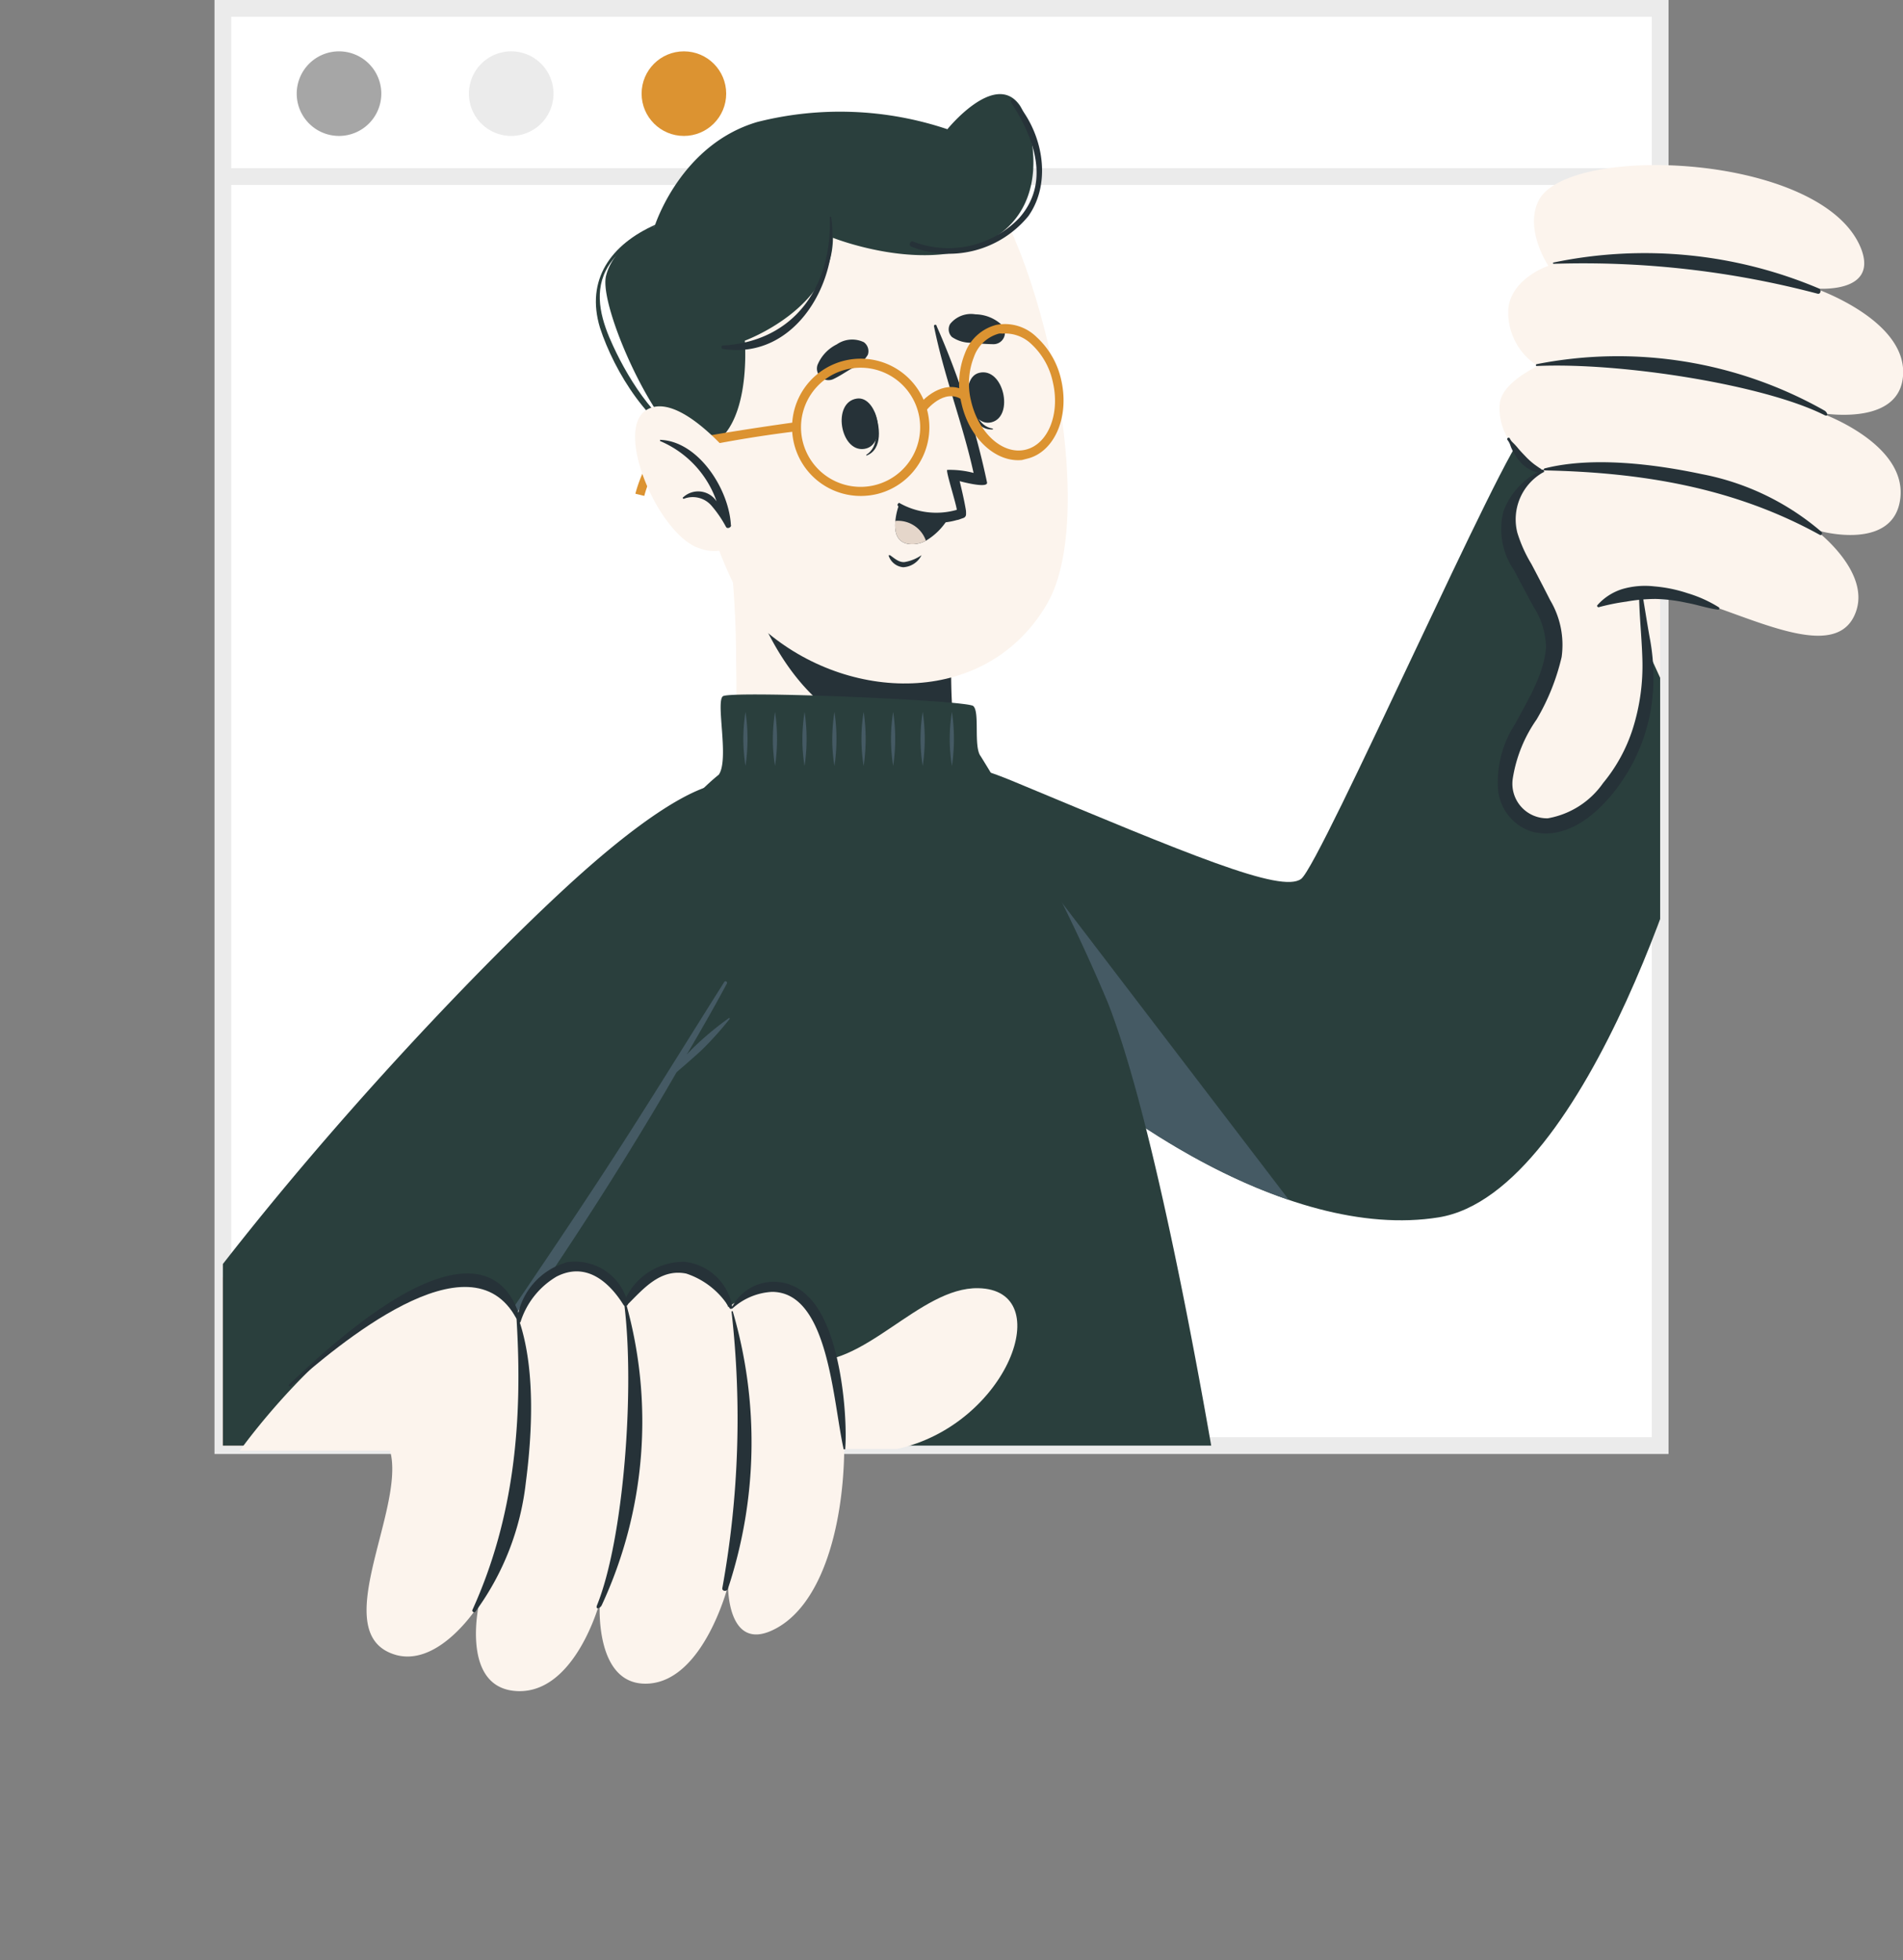 <svg xmlns="http://www.w3.org/2000/svg" xmlns:xlink="http://www.w3.org/1999/xlink" viewBox="0 0 113.39 116.8"><rect x="0" y="0" width="113.39" height="116.8" fill="#808080" stroke="none"/><defs><clipPath id="f0020427-5e9e-4773-a582-41d5f98b39a3" transform="translate(-182.28 -219.34)"><rect x="195.56" y="219.84" width="85.64" height="85.64" fill="none"></rect></clipPath></defs><g id="aa1eb2a7-a225-45bc-8d89-09c6993326cf" data-name="Map"><g><g><rect x="13.28" y="0.5" width="85.64" height="85.64" fill="#fff" stroke="#ebebeb" stroke-miterlimit="10"></rect><g><path d="M205,224.92a2.52,2.52,0,1,1-2.52-2.52A2.52,2.52,0,0,1,205,224.92Z" transform="translate(-182.28 -219.34)" fill="#a6a6a6"></path><path d="M215.26,224.92a2.52,2.52,0,1,1-2.52-2.52A2.52,2.52,0,0,1,215.26,224.92Z" transform="translate(-182.28 -219.34)" fill="#ebebeb"></path><circle cx="40.75" cy="5.58" r="2.52" fill="#dc9331"></circle></g><line x1="13.28" y1="10.52" x2="98.92" y2="10.52" fill="none" stroke="#ebebeb" stroke-miterlimit="10"></line></g><g clip-path="url(#f0020427-5e9e-4773-a582-41d5f98b39a3)"><g><g><path d="M237.2,273.44c4.21,5.82,18.09,19.37,30.77,17.8,7.26-.89,14.72-23,15.68-29.22,1.72-11,1.15-26.69-3-25.69-5.24,1.24-17.36,33.87-20.79,35.38-3.08,1.35-8.6-1.31-19.32-6.34C234.56,262.59,234.4,269.57,237.2,273.44Z" transform="translate(-182.28 -219.34)" fill="#fcf4ed"></path><path d="M273.13,245.18c1.24-.44,10.55,19.15,10.52,20.77S277,290.43,268,291.88s-20.84-6.37-28.05-14.41-7.73-15.92,2.69-11.58,16,6.71,17.17,5.82S272.14,245.53,273.13,245.18Z" transform="translate(-182.28 -219.34)" fill="#2a3f3d"></path><path d="M259.08,290.84c-6.95-2.35-14.14-7.8-19.12-13.37-6.3-7-7.49-13.92-.75-12.65Z" transform="translate(-182.28 -219.34)" fill="#455a64"></path></g><g><g><path d="M237.77,271.9c-3,1.09-8.93-3.07-11.49-6.69-.17-.25-.08-3.09-.14-6.55,0-2.1-.13-4.43-.37-6.55-.06-.44,1.52.19,1.52.19l2.82.36,9.34,1.17a33.71,33.71,0,0,0-.36,8.3,4.51,4.51,0,0,0,.19.86l0,.14C239.77,264.76,240.71,270.84,237.77,271.9Z" transform="translate(-182.28 -219.34)" fill="#fcf4ed"></path><path d="M239.28,263l0,.14a7.55,7.55,0,0,1-1.36.23c-9,.82-11.4-10.45-11.4-10.45l3.56-.25,9.34,1.17a33.71,33.71,0,0,0-.36,8.3A4.51,4.51,0,0,0,239.28,263Z" transform="translate(-182.28 -219.34)" fill="#263238"></path></g><g><path d="M222.69,235.73c-1.25,4.81,1.84,18.41,5.35,21.33,5.08,4.22,13.11,4.31,16.63-1.74,3.41-5.86-.93-23.52-4.82-26.14C234.12,225.32,224.53,228.62,222.69,235.73Z" transform="translate(-182.28 -219.34)" fill="#fcf4ed"></path><path d="M227.69,256.94h0" transform="translate(-182.28 -219.34)" fill="none" stroke="#f3a59c" stroke-linecap="round" stroke-linejoin="round" stroke-width="0"></path><g><g><path d="M234.37,243.86s-.06.06-.05.1c.23.91.34,2-.42,2.48,0,0,0,.06,0,.05C234.9,246.13,234.73,244.69,234.37,243.86Z" transform="translate(-182.28 -219.34)" fill="#263238"></path><path d="M233.34,243.09c-1.5.21-1,3.2.43,3S234.59,242.91,233.34,243.09Z" transform="translate(-182.28 -219.34)" fill="#263238"></path></g><g><path d="M240,242.68s.09,0,.09.07c.14.93.45,2,1.35,2.13,0,0,0,.05,0,.05C240.34,245,239.94,243.58,240,242.68Z" transform="translate(-182.28 -219.34)" fill="#263238"></path><path d="M240.61,241.56c1.46-.38,2.12,2.58.76,2.94S239.38,241.89,240.61,241.56Z" transform="translate(-182.28 -219.34)" fill="#263238"></path></g><path d="M231.91,241.94c.39-.18.72-.41,1.08-.62a2,2,0,0,0,1-.84.66.66,0,0,0-.24-.75,1.61,1.61,0,0,0-1.61.13,2.38,2.38,0,0,0-1.15,1.23A.69.69,0,0,0,231.91,241.94Z" transform="translate(-182.28 -219.34)" fill="#263238"></path><path d="M241.49,239.85a10.19,10.19,0,0,1-1.24-.09,2,2,0,0,1-1.25-.34.64.64,0,0,1-.11-.77,1.59,1.59,0,0,1,1.51-.58,2.36,2.36,0,0,1,1.56.62A.68.68,0,0,1,241.49,239.85Z" transform="translate(-182.28 -219.34)" fill="#263238"></path><path d="M235.32,252.43c.26.18.53.44.87.4a2.48,2.48,0,0,0,1-.41s.06,0,0,0a1.29,1.29,0,0,1-1.09.72,1,1,0,0,1-.87-.69C235.21,252.44,235.28,252.41,235.32,252.43Z" transform="translate(-182.28 -219.34)" fill="#263238"></path><path d="M235.79,249.49a3.18,3.18,0,0,0,2.35,1,4.09,4.09,0,0,0,1.15-.16.83.83,0,0,0,.21-.06l.2-.07a.23.23,0,0,0,.14-.24h0a.29.29,0,0,0,0-.09h0l0-.08c-.11-.71-.38-1.78-.38-1.78.29.08,1.72.44,1.63.07a47.3,47.3,0,0,0-3-9.31.08.08,0,0,0-.16,0c.6,3,1.71,5.79,2.36,8.75a5.57,5.57,0,0,0-1.57-.18c-.1.05.55,2.06.57,2.38a0,0,0,0,1,0,0,4.44,4.44,0,0,1-3.44-.42C235.78,249.35,235.72,249.42,235.79,249.49Z" transform="translate(-182.28 -219.34)" fill="#263238"></path><g><path d="M238.8,250.19a3.82,3.82,0,0,1-1.35,1.37,1.67,1.67,0,0,1-1,.2c-.77-.09-.88-.77-.82-1.38a3.92,3.92,0,0,1,.21-.94A5,5,0,0,0,238.8,250.19Z" transform="translate(-182.28 -219.34)" fill="#263238"></path><path d="M237.45,251.56a1.67,1.67,0,0,1-1,.2c-.77-.09-.88-.77-.82-1.38A1.76,1.76,0,0,1,237.45,251.56Z" transform="translate(-182.28 -219.34)" fill="#e5d6ca"></path></g></g><g><path d="M224,246.09c3.14-.62,2.66-6.45,2.66-6.45s5.24-1.91,5.25-6.13c0,0,5.75,2.29,9.5.06s2.24-7.14,1.6-8c-1.48-2-4.28,1.47-4.28,1.47a20.1,20.1,0,0,0-11.33-.43c-4.61,1.36-6.12,6.23-6.12,6.23s-2.41,1-2.89,2.94S221.94,246.48,224,246.09Z" transform="translate(-182.28 -219.34)" fill="#2a3f3d"></path><path d="M225.35,239.93c4.28-.25,6.53-3.55,6.37-7.67a0,0,0,0,1,.08,0c.59,3.75-2.1,8.57-6.46,7.87C225.24,240.1,225.24,239.93,225.35,239.93Z" transform="translate(-182.28 -219.34)" fill="#263238"></path><path d="M221.33,232.73s.09.05,0,.07c-1.07.77-2.33,1.43-2.95,2.66-.75,1.47-.21,3.12.44,4.51,1,2.16,2.74,4.88,5,5.83.13,0,0,.25-.09.2-2.71-1-4.85-4.52-5.7-7.13C217.16,236,218.69,233.9,221.33,232.73Z" transform="translate(-182.28 -219.34)" fill="#2a3f3d"></path><path d="M236.65,233.72a5.85,5.85,0,0,0,6.35-1.38c1.88-2.11.91-4.78-.47-6.89-.06-.11.06-.26.16-.16,1.67,1.77,2.34,4.82.87,6.92a6.12,6.12,0,0,1-7,1.82A.17.17,0,0,1,236.65,233.72Z" transform="translate(-182.28 -219.34)" fill="#263238"></path></g><g><path d="M234,248.87a4.09,4.09,0,1,1,3.4-5.49h0a4.09,4.09,0,0,1-2.41,5.26A3.94,3.94,0,0,1,234,248.87Zm-.81-7.6a3.7,3.7,0,0,0-.86.2,3.55,3.55,0,1,0,.86-.2Z" transform="translate(-182.28 -219.34)" fill="#dc9331"></path><path d="M243.18,246.75c-1.56.16-3.14-1.28-3.61-3.37a4.9,4.9,0,0,1,.21-3,2.71,2.71,0,0,1,1.86-1.68,2.69,2.69,0,0,1,2.4.72,4.88,4.88,0,0,1,1.48,2.6c.49,2.2-.43,4.29-2.07,4.66ZM242,239.22a.69.69,0,0,0-.2,0,2.18,2.18,0,0,0-1.48,1.37,4.33,4.33,0,0,0-.18,2.64c.44,1.91,1.88,3.22,3.23,2.91s2.08-2.11,1.65-4a4.3,4.3,0,0,0-1.3-2.31A2.24,2.24,0,0,0,242,239.22Z" transform="translate(-182.28 -219.34)" fill="#dc9331"></path><path d="M237.41,243.87l-.44-.33c.49-.65,1.74-1.65,2.95-.83l-.31.45C238.53,242.43,237.45,243.81,237.41,243.87Z" transform="translate(-182.28 -219.34)" fill="#dc9331"></path><path d="M220.67,248.89l-.53-.13c.06-.25.66-2.43,1.8-2.89s7.57-1.35,7.88-1.39l.07.54a73.21,73.21,0,0,0-7.74,1.35C221.39,246.68,220.82,248.3,220.67,248.89Z" transform="translate(-182.28 -219.34)" fill="#dc9331"></path></g><g><path d="M226.09,246.78s-3.37-4.24-5.31-3,.79,7.51,3.2,8.24a2.41,2.41,0,0,0,3.14-1.49Z" transform="translate(-182.28 -219.34)" fill="#fcf4ed"></path><path d="M221.61,245.55a0,0,0,0,0,0,.07,6.06,6.06,0,0,1,3.37,3.6,1.31,1.31,0,0,0-2-.24c-.05,0,0,.1.05.08a1.47,1.47,0,0,1,1.65.42,6.84,6.84,0,0,1,.86,1.26c.09.15.35,0,.29-.12l0,0C225.71,248.47,223.88,245.62,221.61,245.55Z" transform="translate(-182.28 -219.34)" fill="#263238"></path></g></g></g><g><path d="M258.39,335.25c-.88,1-58.75,1.05-59,.7-.8-1,12.91-60.15,25.72-70.45.63-.91-.19-4.32.24-4.67s14.51.23,14.92.58,0,2.44.45,3a105.51,105.51,0,0,1,7.58,14.7C253.22,291.65,259.15,334.4,258.39,335.25Z" transform="translate(-182.28 -219.34)" fill="#2a3f3d"></path><g><path d="M226.7,261.76a10.86,10.86,0,0,1,0,3.22,10.92,10.92,0,0,1-.13-1.61A11,11,0,0,1,226.7,261.76Z" transform="translate(-182.28 -219.34)" fill="#455a64"></path><path d="M228.46,261.76a10.86,10.86,0,0,1,0,3.22,9.71,9.71,0,0,1-.13-1.61A11,11,0,0,1,228.46,261.76Z" transform="translate(-182.28 -219.34)" fill="#455a64"></path><path d="M230.22,261.76a10.86,10.86,0,0,1,0,3.22,9.71,9.71,0,0,1-.13-1.61A11,11,0,0,1,230.22,261.76Z" transform="translate(-182.28 -219.34)" fill="#455a64"></path><path d="M232,261.76a10.86,10.86,0,0,1,0,3.22,9.71,9.71,0,0,1-.13-1.61A11,11,0,0,1,232,261.76Z" transform="translate(-182.28 -219.34)" fill="#455a64"></path><path d="M233.74,261.76a10.86,10.86,0,0,1,0,3.22,10,10,0,0,1,0-3.22Z" transform="translate(-182.28 -219.34)" fill="#455a64"></path><path d="M235.5,261.76a10.86,10.86,0,0,1,0,3.22,10,10,0,0,1,0-3.22Z" transform="translate(-182.28 -219.34)" fill="#455a64"></path><path d="M237.26,261.76a10.86,10.86,0,0,1,0,3.22,10,10,0,0,1,0-3.22Z" transform="translate(-182.28 -219.34)" fill="#455a64"></path><path d="M239,261.76a10.86,10.86,0,0,1,0,3.22,10,10,0,0,1,0-3.22Z" transform="translate(-182.28 -219.34)" fill="#455a64"></path></g></g><g><path d="M223.44,267.43c-9.84,5.06-37.8,35.28-39.88,51.77-.94,7.4,11.24,15.69,17.54,12.85,14.88-6.7,28.64-28.51,29-31.64.22-1.82-12.83-2.33-15.91-1.82-2.68.44-4.29,4.88-4.94,4.49s7.59-11.2,11.28-17.69C225.06,277.43,230.58,263.77,223.44,267.43Z" transform="translate(-182.28 -219.34)" fill="#f7a9a0"></path><g><path d="M209.69,302.48s17.39,3.29,18,4.17-17.45,25.66-29.37,26.59-16.82-8.82-15.94-14.73c2.13-14.15,26.52-40.12,35-47.53s13.48-7.78,7.19,7.2A91.77,91.77,0,0,1,209.69,302.48Z" transform="translate(-182.28 -219.34)" fill="#2a3f3d"></path><path d="M225.72,280a18.12,18.12,0,0,0-2,1.65c-.18.17-.35.35-.52.53.82-1.4,1.63-2.81,2.39-4.23a.09.09,0,0,0-.16-.09c-2.29,3.63-4.53,7.28-6.87,10.88s-4.7,7.06-7.08,10.58c-1.35,2-2.65,4-4,6-.05.08.08.16.13.09,1.32-1.68,2.66-3.33,3.92-5.06s2.41-3.41,3.58-5.15c2.38-3.55,4.67-7.17,6.84-10.86l.64-1.1c.18-.17.38-.33.56-.49s.63-.55.94-.84a19.62,19.62,0,0,0,1.67-1.86S225.76,280,225.72,280Z" transform="translate(-182.28 -219.34)" fill="#455a64"></path></g></g></g></g><g><g><path d="M293.19,234.2c1,2.69-2.74,2.33-2.74,2.33s5.26,1.81,5.23,5-4.55,2.47-4.88,2.43c.28.1,5.08,1.89,4.71,5.07s-4.8,2-5.09,1.86c.24.17,3.28,2.54,2.45,4.89-1.42,4.05-9.37-1.79-12.77-1.11l.5,5.53c0,.18,0,.37-.05.54l-2.82.39a35.46,35.46,0,0,0-2.89-5c-1.3-2-2.49-4-2.61-5.47a3.15,3.15,0,0,1,1.87-3.25s-2.66-1.46-2.46-4c.11-1.29,2.28-2.26,2.28-2.26a3.75,3.75,0,0,1-1.76-3.49c.25-1.78,2.38-2.48,2.38-2.48s-1.44-2.14-.59-3.87C275.65,227.85,291,228.45,293.19,234.2Z" transform="translate(-182.28 -219.34)" fill="#fcf4ed"></path><path d="M279.86,255.38l.74,4.8c0,.18,0,.37-.05.54-.73,6.17-7.48,10.4-8.25,6-.59-3.34,3.64-7.25,2.54-10.58h0Z" transform="translate(-182.28 -219.34)" fill="#fcf4ed"></path><g><path d="M274.86,235.06c-.05,0-.07-.07,0-.08a26.64,26.64,0,0,1,15.8,1.55c.16.07.11.36-.08.31A54.73,54.73,0,0,0,274.86,235.06Z" transform="translate(-182.28 -219.34)" fill="#263238"></path><path d="M273.84,241.15c-.06,0-.06-.09,0-.11A25,25,0,0,1,291,243.81c.18.11.23.38,0,.27C287.37,242.25,278.81,240.92,273.84,241.15Z" transform="translate(-182.28 -219.34)" fill="#263238"></path><path d="M290.71,251.21c-5.11-2.82-10.61-3.72-16.39-3.84-.08,0-.07-.1,0-.12,2.84-.72,6.52-.26,9.35.34a15.36,15.36,0,0,1,7.14,3.44C290.89,251.1,290.82,251.27,290.71,251.21Z" transform="translate(-182.28 -219.34)" fill="#263238"></path><path d="M280.58,257.35c-.18-1-.31-1.89-.48-2.85,0-.1-.16-.07-.16,0,0,1.38.16,2.72.2,4.1a12.46,12.46,0,0,1-.57,4.16A9.66,9.66,0,0,1,277.8,266a5.08,5.08,0,0,1-3.29,2.1,2.06,2.06,0,0,1-2.09-2.38,8.41,8.41,0,0,1,1.42-3.51,13.18,13.18,0,0,0,1.49-3.72,5.21,5.21,0,0,0-.68-3.38c-.37-.73-.74-1.44-1.12-2.16a8.25,8.25,0,0,1-.84-1.87,3.22,3.22,0,0,1,1.55-3.6c.11,0,0-.21-.06-.15a4.43,4.43,0,0,0-2.31,2.46,4.29,4.29,0,0,0,.62,3.52c.38.72.76,1.44,1.15,2.16a4.65,4.65,0,0,1,.76,2.44c-.12,1.62-1.11,3.2-1.86,4.6a6.33,6.33,0,0,0-1,3.86,2.91,2.91,0,0,0,2,2.52c2.72.73,5.15-2.24,6.18-4.38a10.87,10.87,0,0,0,1.08-4.72A12.46,12.46,0,0,0,280.58,257.35Z" transform="translate(-182.28 -219.34)" fill="#263238"></path><path d="M284.7,255.53a7.63,7.63,0,0,0-1.86-.84,8.54,8.54,0,0,0-2-.41,4.83,4.83,0,0,0-1.89.16,3.29,3.29,0,0,0-1.48.95c-.06.05,0,.15.08.13a12.72,12.72,0,0,1,1.63-.33,10.15,10.15,0,0,1,1.74-.16,9.75,9.75,0,0,1,1.86.23c.63.11,1.24.33,1.88.41A.08.08,0,0,0,284.7,255.53Z" transform="translate(-182.28 -219.34)" fill="#263238"></path><path d="M274,247.22l-.27-.19a4.32,4.32,0,0,1-.51-.45c-.16-.17-.33-.34-.48-.52a3.33,3.33,0,0,0-.25-.28l-.13-.13a.88.88,0,0,1-.12-.19.08.08,0,0,0-.14.09,1.22,1.22,0,0,1,.12.19,1.34,1.34,0,0,1,.07.18,2,2,0,0,0,.17.36,3.43,3.43,0,0,0,.47.66,2,2,0,0,0,.61.43,1.15,1.15,0,0,0,.35.1.61.61,0,0,0,.33,0,0,0,0,0,0,0-.06A.66.66,0,0,0,274,247.22Z" transform="translate(-182.28 -219.34)" fill="#263238"></path></g></g><g><path d="M209.42,295.79a3.47,3.47,0,0,1,3.57,2s1.29-2.89,3.92-2.88c1.35,0,2.53,2.17,2.53,2.17a3.91,3.91,0,0,1,3.47-2.12c1.87.12,2.77,2.27,2.77,2.27s2.11-1.66,4-.93c3.77,1.48,4.42,17.47-1.37,20.18-2.7,1.27-2.65-2.65-2.65-2.65s-1.43,5.61-4.72,5.83-2.92-4.86-2.92-4.86-1.44,5.42-4.88,5.31-2.33-5.14-2.33-5.14-2.27,3.65-4.88,3c-4.31-1.15.57-8.71-.41-12.19h-8.95S203.05,296.63,209.42,295.79Z" transform="translate(-182.28 -219.34)" fill="#fcf4ed"></path><path d="M230.11,300.41c3.6.59,6.94-4.38,10.46-4.31,4.77.09,1.74,8.15-4.84,9.58l-5.61,0Z" transform="translate(-182.28 -219.34)" fill="#fcf4ed"></path><g><path d="M225.87,297.51c0-.05.07-.07.08,0a27.75,27.75,0,0,1-.3,16.51c-.06.17-.36.15-.33-.05A56.64,56.64,0,0,0,225.87,297.51Z" transform="translate(-182.28 -219.34)" fill="#263238"></path><path d="M219.47,297c0-.06.1-.08.11,0a26,26,0,0,1-1.45,18c-.1.19-.38.27-.28,0C219.44,311.08,220.12,302.09,219.47,297Z" transform="translate(-182.28 -219.34)" fill="#263238"></path><path d="M210.43,315.27c2.51-5.53,3-11.3,2.63-17.31,0-.08.11-.07.13,0,1,2.89.81,6.74.42,9.73a16,16,0,0,1-3,7.68C210.56,315.45,210.38,315.39,210.43,315.27Z" transform="translate(-182.28 -219.34)" fill="#263238"></path></g><g><path d="M199.51,301.84c-.06.06,0,.15.1.09,2.71-2.35,10.69-9.2,13.45-4,.1.19.28.26.22,0C212.41,294.7,209,292.71,199.51,301.84Z" transform="translate(-182.28 -219.34)" fill="#263238"></path><path d="M216.08,294.55a4.13,4.13,0,0,0-3,3.49c0,.12.18.17.22.06a4.82,4.82,0,0,1,2.14-2.69c1.73-.89,3.11.27,4,1.7a.14.14,0,0,0,.25-.11A3.23,3.23,0,0,0,216.08,294.55Z" transform="translate(-182.28 -219.34)" fill="#263238"></path><path d="M223.08,294.53a3.83,3.83,0,0,0-3.61,2.37c-.12.25.15.24.16.22,1-1,2-2.2,3.54-1.89a4.77,4.77,0,0,1,2.59,2.07c.06.08.17,0,.15-.09A3.23,3.23,0,0,0,223.08,294.53Z" transform="translate(-182.28 -219.34)" fill="#263238"></path><path d="M232.64,305.7a0,0,0,0,1-.09,0c-.65-2.89-.9-9.38-4.27-9.38h0a3.8,3.8,0,0,0-2.37,1s-.08,0-.06,0a2.81,2.81,0,0,1,4.43-.87.17.17,0,0,1,.06.06C232.42,298.36,232.79,303.9,232.64,305.7Z" transform="translate(-182.28 -219.34)" fill="#263238"></path></g></g></g></g></g></svg>